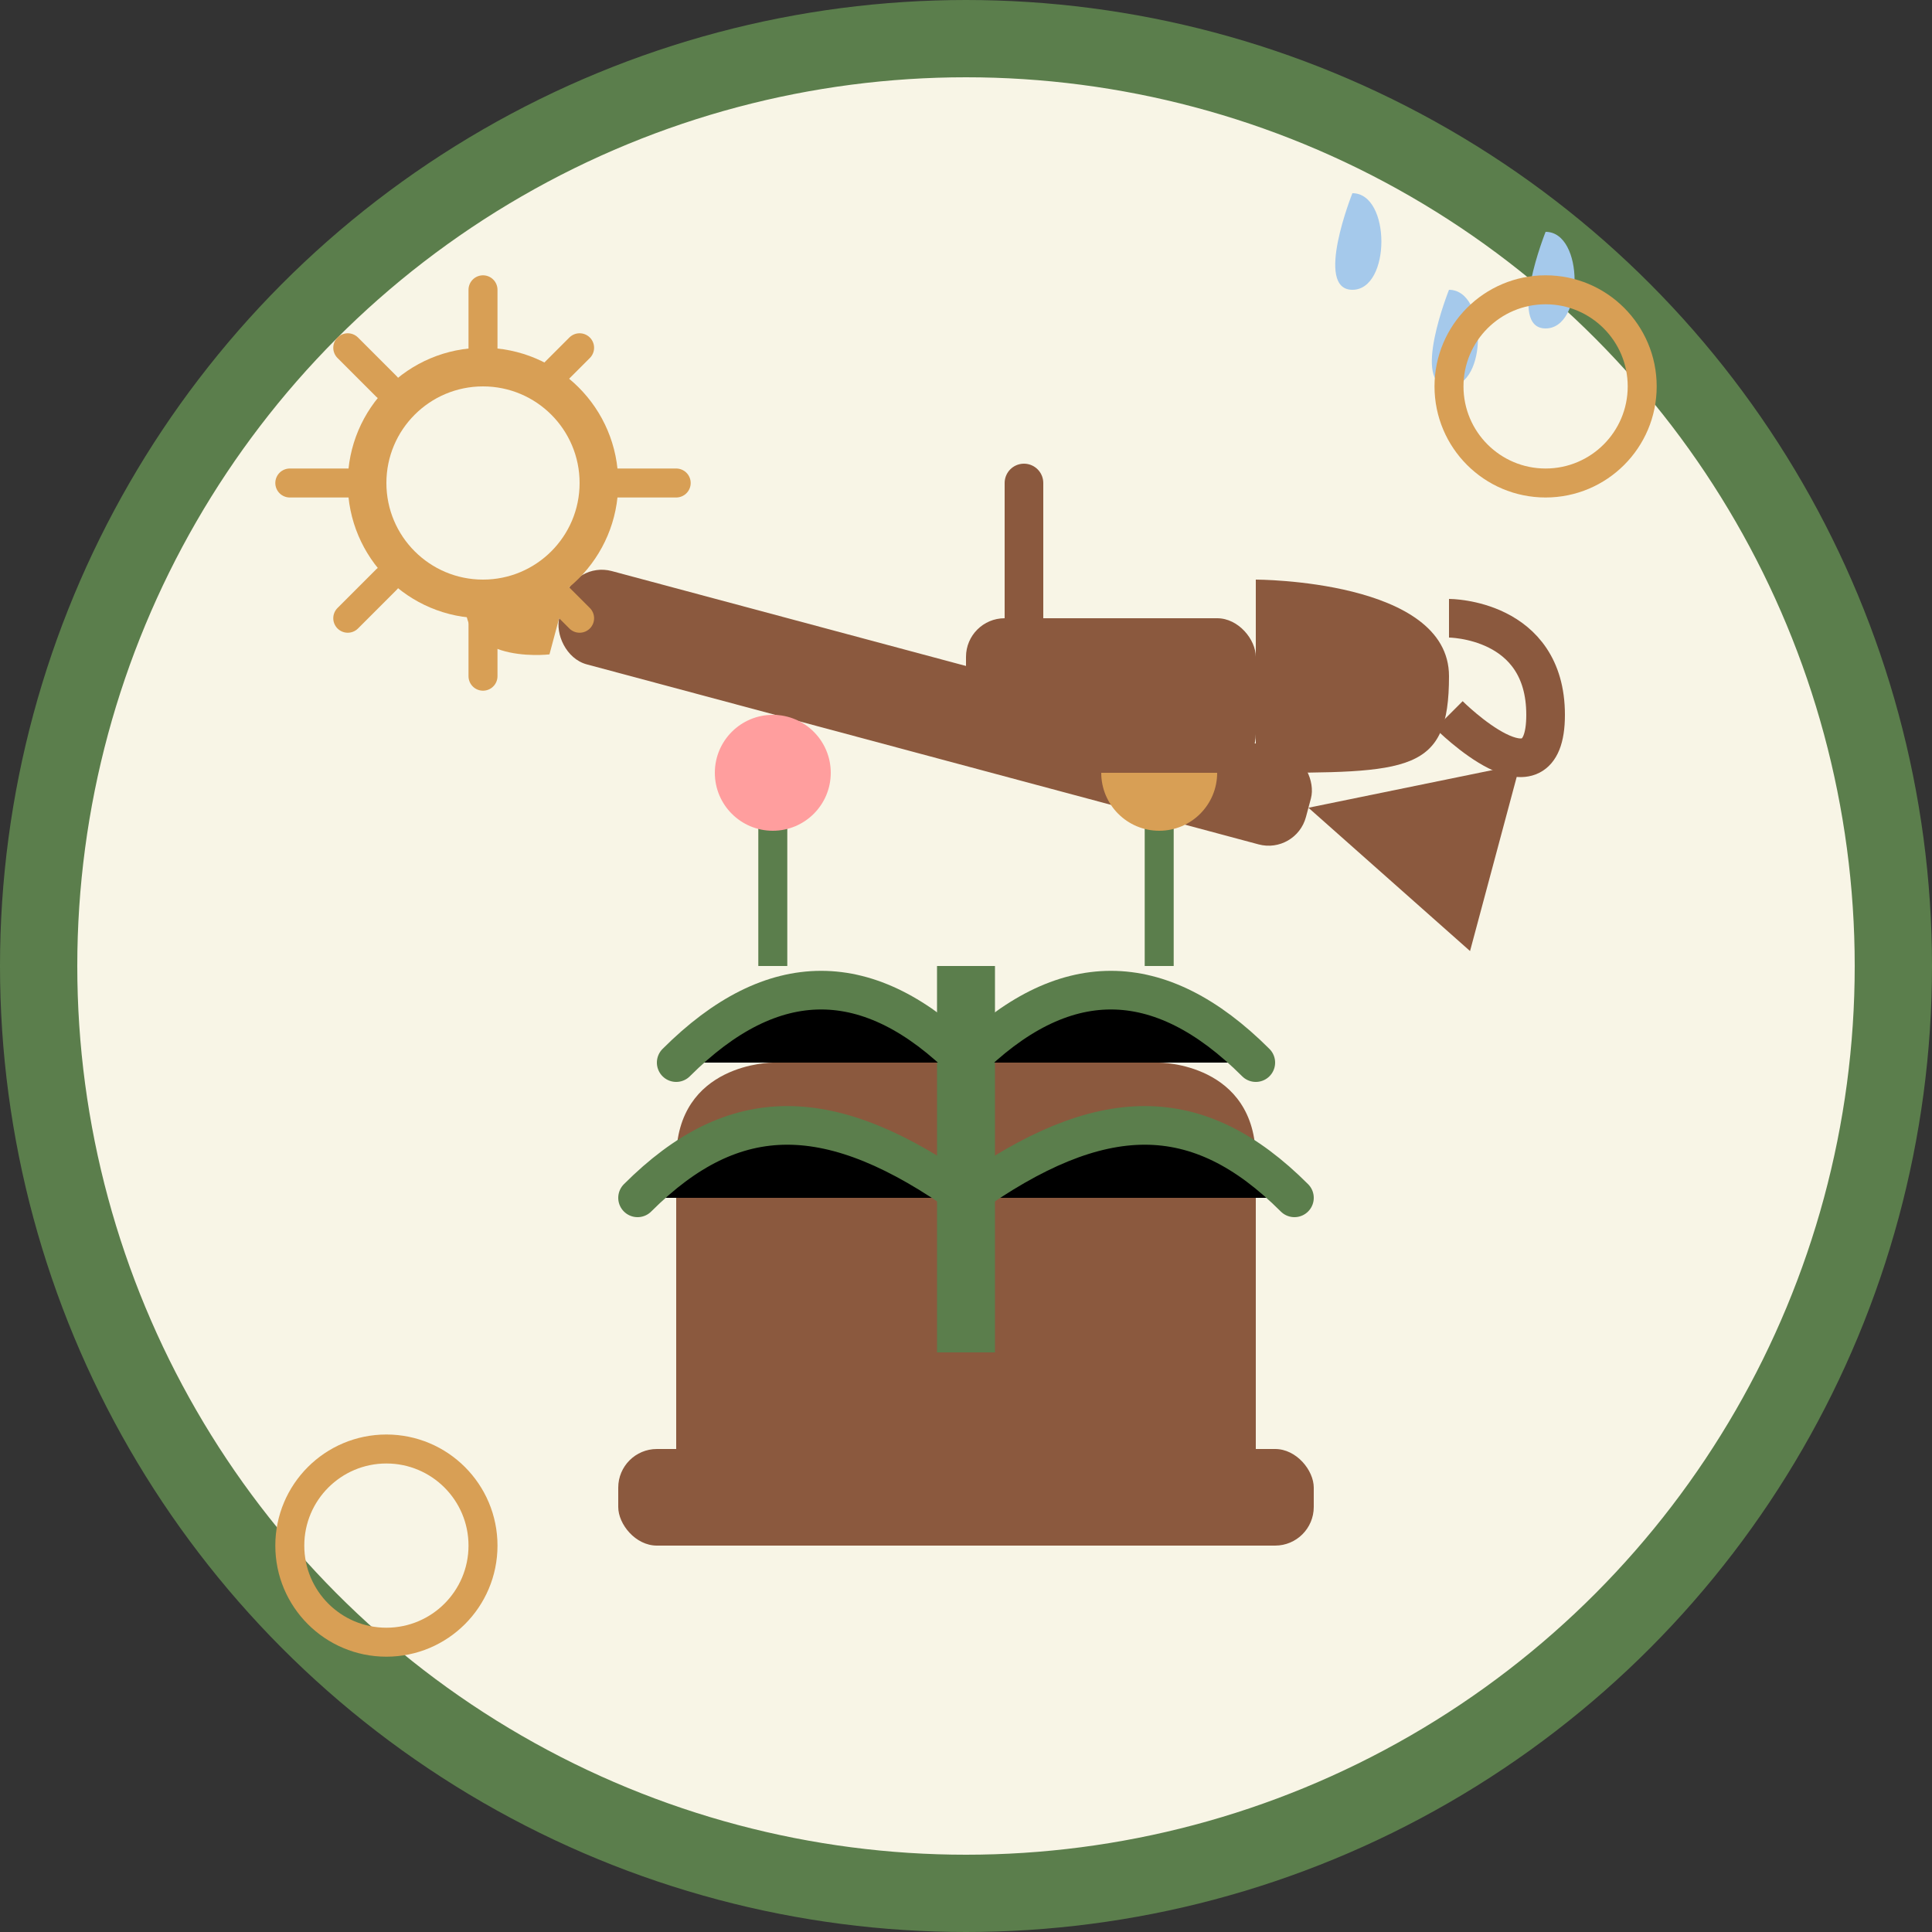 <svg xmlns="http://www.w3.org/2000/svg" viewBox="0 0 100 100">
  <rect x="0" y="0" width="100" height="100" fill="#333333" stroke="none"/>
  <!-- Icon background -->
  <circle cx="50" cy="50" r="48" fill="#f8f5e6" stroke="#5b7e4c" stroke-width="4"/>
  
  <!-- Garden tools and plants -->
  
  <!-- Shovel -->
  <g transform="rotate(15, 50, 50)">
    <rect x="25" y="35" width="40" height="5" rx="2" ry="2" fill="#8b593e"/>
    <path d="M65 37.5l10 5v-10z" fill="#8b593e"/>
    <path d="M25 35c0 0-5-2-5 2.5s5 2.5 5 2.5" fill="#d89f55"/>
  </g>
  
  <!-- Plant pot -->
  <path d="M35 75v-15c0-5 5-5 5-5h20c0 0 5 0 5 5v15" fill="#8b593e"/>
  <rect x="32" y="75" width="36" height="5" rx="2" ry="2" fill="#8b593e"/>
  
  <!-- Plants growing -->
  <path d="M50 70V50" stroke="#5b7e4c" stroke-width="3"/>
  <path d="M50 55c-5-5-10-5-15 0M50 55c5-5 10-5 15 0" stroke="#5b7e4c" stroke-width="2" stroke-linecap="round"/>
  <path d="M50 62c-7-5-12-5-17 0M50 62c7-5 12-5 17 0" stroke="#5b7e4c" stroke-width="2" stroke-linecap="round"/>
  
  <!-- Small flowers -->
  <g transform="translate(40, 50)">
    <path d="M0 0v-10" stroke="#5b7e4c" stroke-width="1.5"/>
    <circle cx="0" cy="-10" r="3" fill="#ff9e9e"/>
  </g>
  
  <g transform="translate(60, 50)">
    <path d="M0 0v-10" stroke="#5b7e4c" stroke-width="1.5"/>
    <circle cx="0" cy="-10" r="3" fill="#d89f55"/>
  </g>
  
  <!-- Watering can -->
  <g transform="translate(65, 30)">
    <path d="M0 0c0 0 10 0 10 5s-2 5-10 5z" fill="#8b593e"/>
    <rect x="-15" y="2" width="15" height="8" rx="2" ry="2" fill="#8b593e"/>
    <path d="M-12 2v-7" stroke="#8b593e" stroke-width="2" stroke-linecap="round"/>
    <path d="M10 7c0 0 5 5 5 0s-5-5-5-5" fill="none" stroke="#8b593e" stroke-width="2"/>
  </g>
  
  <!-- Water drops -->
  <path d="M70 10c0 0-2 5 0 5s2-5 0-5z" fill="#a5c9eb"/>
  <path d="M75 15c0 0-2 5 0 5s2-5 0-5z" fill="#a5c9eb"/>
  <path d="M80 12c0 0-2 5 0 5s2-5 0-5z" fill="#a5c9eb"/>
  
  <!-- Small sun -->
  <circle cx="25" cy="25" r="7" fill="#d89f55"/>
  <circle cx="25" cy="25" r="5" fill="#f8f5e6"/>
  <path d="M25 15v3M25 32v3M15 25h3M32 25h3" stroke="#d89f55" stroke-width="1.5" stroke-linecap="round"/>
  <path d="M18 18l2 2M30 18l-2 2M18 32l2-2M30 32l-2-2" stroke="#d89f55" stroke-width="1.5" stroke-linecap="round"/>
  
  <!-- Retro decorative elements -->
  <circle cx="20" cy="80" r="5" fill="none" stroke="#d89f55" stroke-width="1.5"/>
  <circle cx="80" cy="20" r="5" fill="none" stroke="#d89f55" stroke-width="1.5"/>
</svg>
